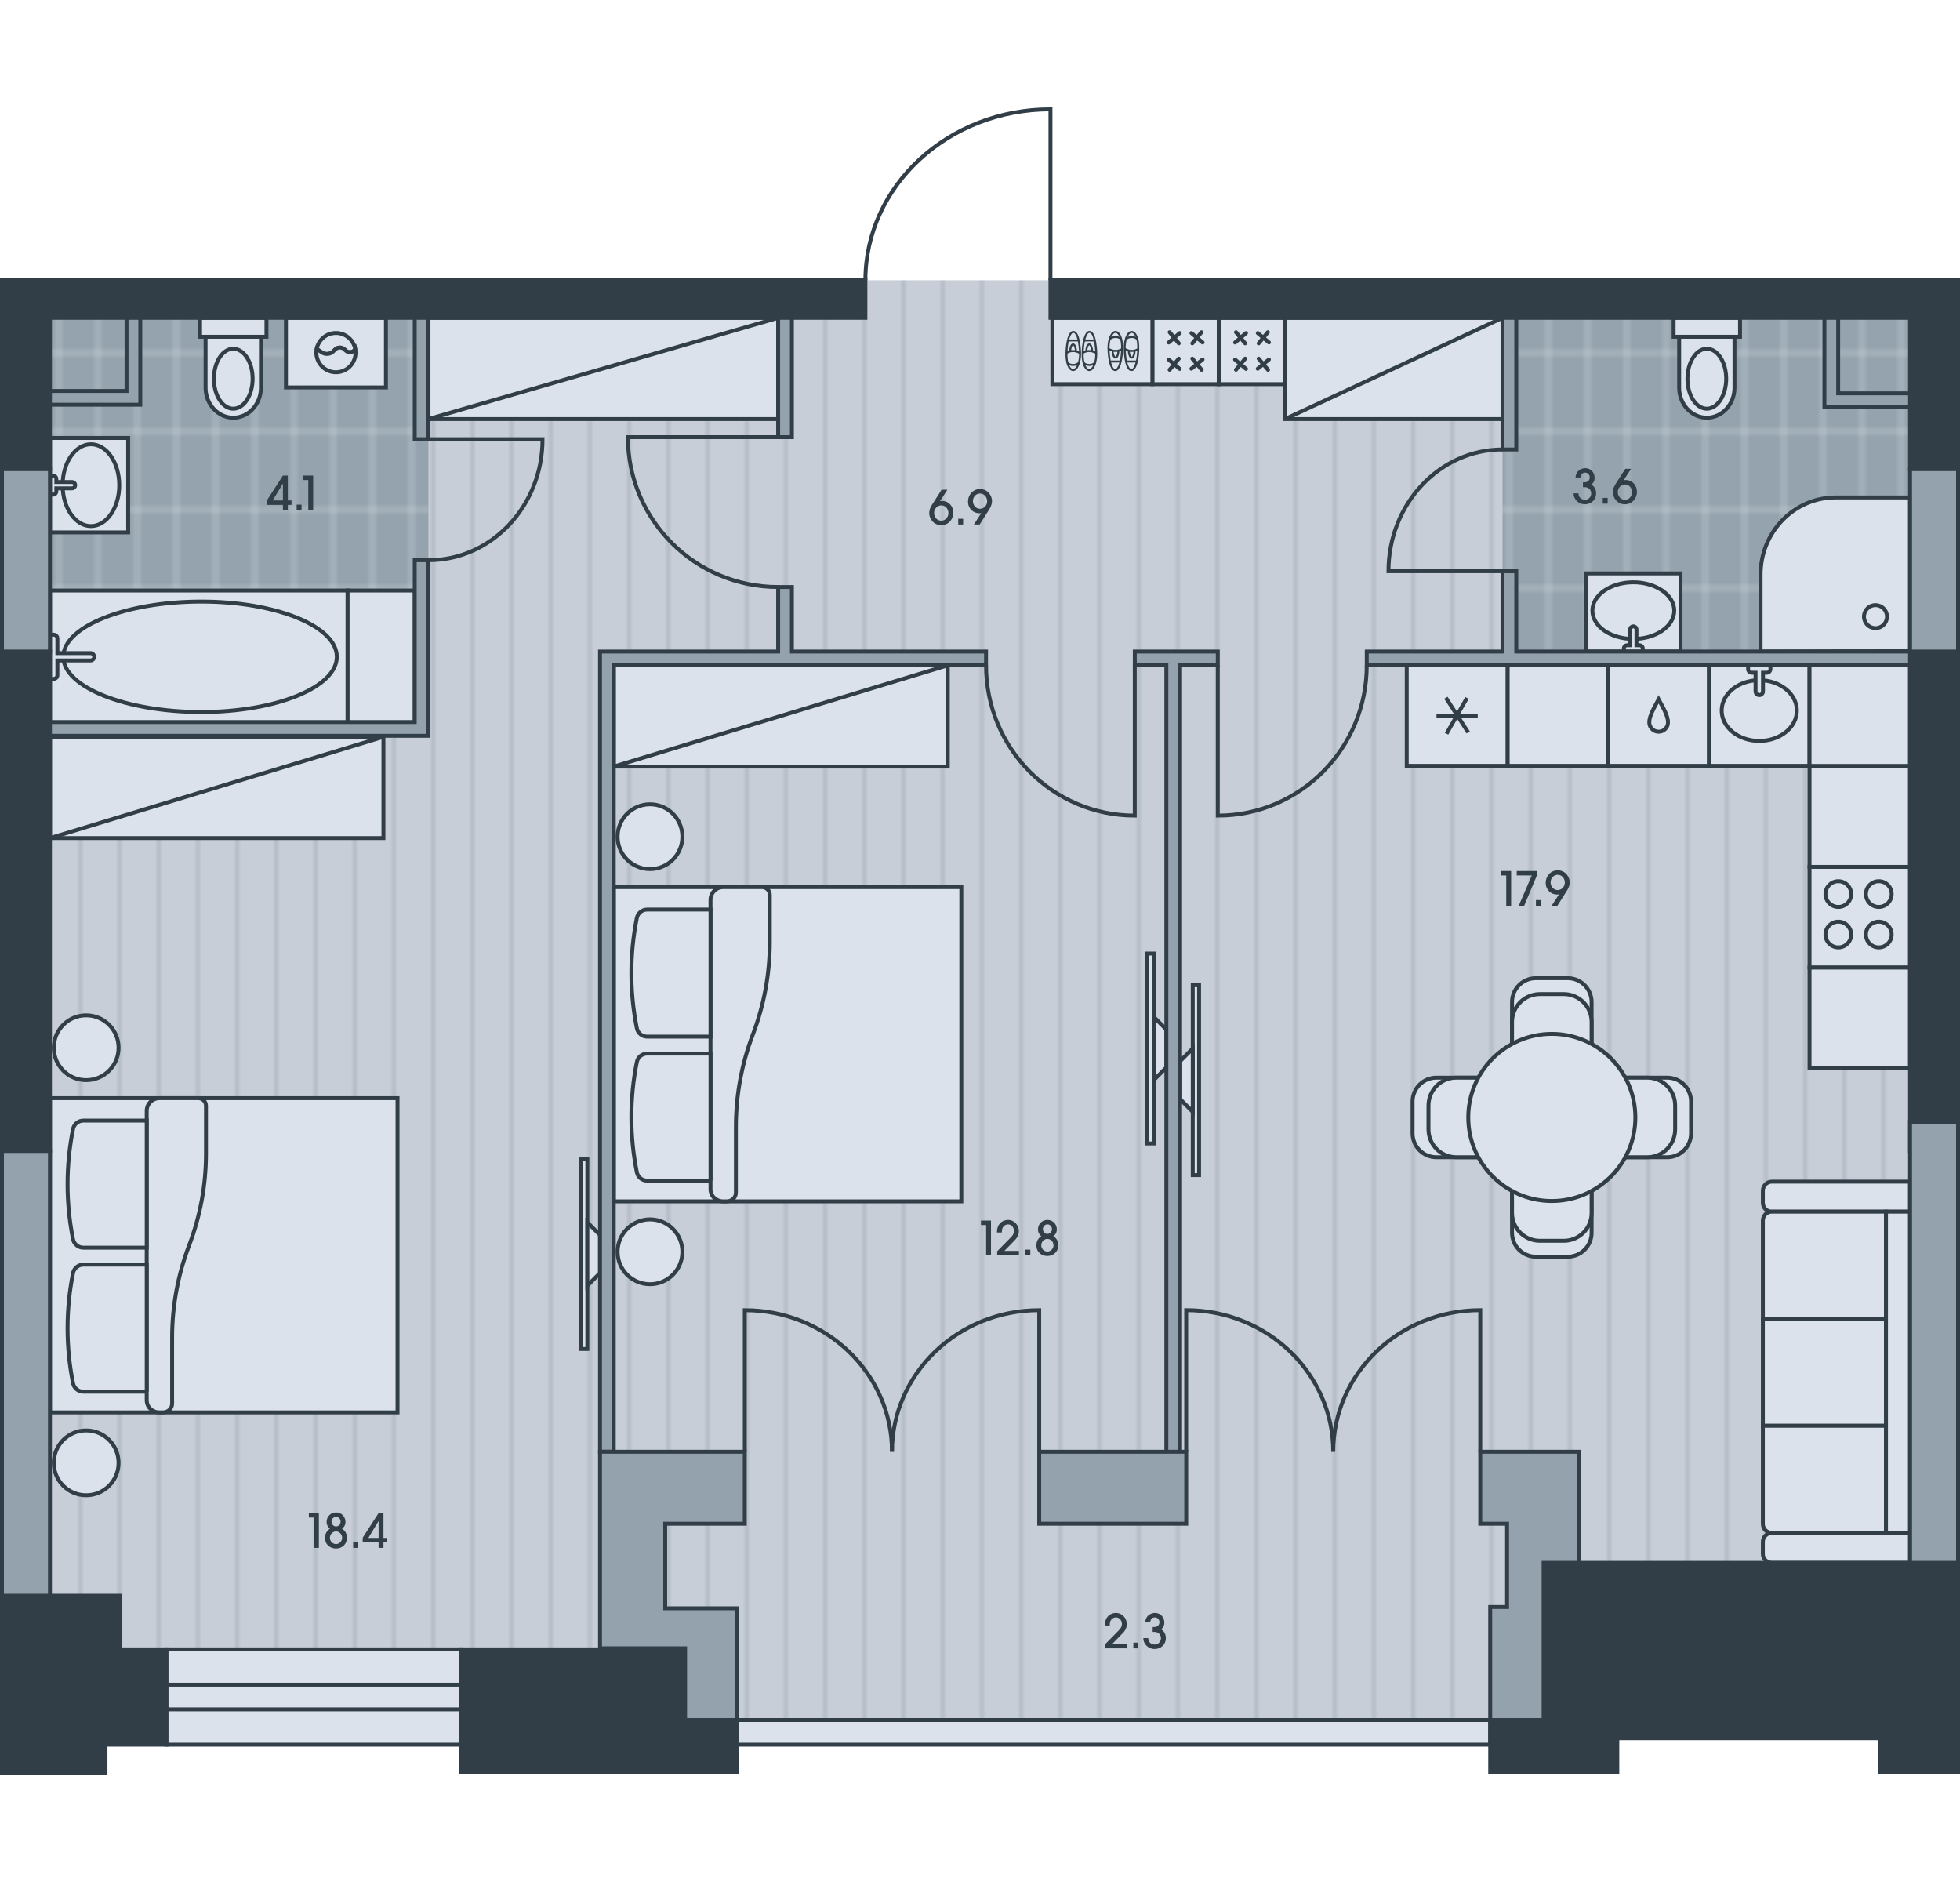 <?xml version="1.0" encoding="utf-8"?>
<!-- Generator: Adobe Illustrator 26.0.2, SVG Export Plug-In . SVG Version: 6.00 Build 0)  -->
<svg version="1.1" id="Flat_01" xmlns="http://www.w3.org/2000/svg" xmlns:xlink="http://www.w3.org/1999/xlink" x="0px"
	 y="0px" viewBox="0 0 500 480" style="enable-background:new 0 0 500 480;" xml:space="preserve">
<style type="text/css">
	.st0{fill:none;}
	.st1{fill:#C8CED7;}
	.st2{opacity:0.5;fill:none;stroke:#95A3AE;stroke-width:0.75;enable-background:new    ;}
	.st3{fill:#95A3AE;}
	.st4{opacity:0.5;fill:none;stroke:#DCE2EB;stroke-width:0.75;enable-background:new    ;}
	.st5{fill-rule:evenodd;clip-rule:evenodd;fill:url(#floor);}
	.st6{fill-rule:evenodd;clip-rule:evenodd;fill:url(#wet_floor);}
	.st7{fill-rule:evenodd;clip-rule:evenodd;fill:#DCE2EB;stroke:#313E48;stroke-miterlimit:22.926;}
	
		.st8{fill-rule:evenodd;clip-rule:evenodd;fill:none;stroke:#313E48;stroke-linecap:round;stroke-linejoin:round;stroke-miterlimit:22.926;}
	.st9{fill-rule:evenodd;clip-rule:evenodd;fill:none;stroke:#313E48;stroke-width:0.5;stroke-miterlimit:22.926;}
	.st10{fill-rule:evenodd;clip-rule:evenodd;fill:#313E48;stroke:#313E48;stroke-miterlimit:22.926;}
	.st11{fill-rule:evenodd;clip-rule:evenodd;fill:#94A2AD;stroke:#313E48;stroke-miterlimit:22.926;}
	.st12{fill-rule:evenodd;clip-rule:evenodd;fill:none;stroke:#313E48;stroke-miterlimit:22.926;}
	.st13{fill:#313E48;}
</style>
<pattern  width="30" height="50" patternUnits="userSpaceOnUse" id="floor" viewBox="0 -50 30 50" style="overflow:visible;">
	<g>
		<rect y="-50" class="st0" width="30" height="50"/>
		<rect x="0" y="-50" class="st1" width="30" height="50"/>
		<line class="st2" x1="0.375" y1="0" x2="0.375" y2="-50"/>
		<line class="st2" x1="10.375" y1="0" x2="10.375" y2="-50"/>
		<line class="st2" x1="20.375" y1="0" x2="20.375" y2="-50"/>
	</g>
</pattern>
<pattern  width="30" height="60" patternUnits="userSpaceOnUse" id="wet_floor" viewBox="0 -60 30 60" style="overflow:visible;">
	<g>
		<rect y="-60" class="st0" width="30" height="60"/>
		<rect y="-60" class="st3" width="30" height="60"/>
		<line class="st4" x1="5" y1="0" x2="5" y2="-60"/>
		<line class="st4" x1="15" y1="0" x2="15" y2="-60"/>
		<line class="st4" x1="25" y1="0" x2="25" y2="-60"/>
		<line class="st4" x1="30" y1="-50" x2="0" y2="-50"/>
		<line class="st4" x1="30" y1="-10" x2="0" y2="-10"/>
		<line class="st4" x1="30" y1="-30" x2="0" y2="-30"/>
	</g>
</pattern>
<polygon id="Floor" class="st5" points="0.5,71.482 0.5,444.997 412.58,444.997 412.58,443.343 479.7,443.343 479.7,444.997 
	499.5,444.997 499.5,71.482 "/>
<g id="Wet_Floor">
	<rect x="383.296" y="75.366" class="st6" width="108.401" height="92.565"/>
	<rect x="10.83" y="77.417" class="st6" width="98.475" height="108.492"/>
</g>
<g id="Furniture_00000119077272920935453780000013283336433163482248_">
	<g id="Room_00000067223110773453188430000006772551092262652032_">
		<g>
			<rect x="156.57" y="226.26" class="st7" width="88.664" height="80.15"/>
			<path class="st7" d="M187.733,304.166c0,1.304-1.057,2.244-2.362,2.244h-0.879c-1.79,0-3.241-1.333-3.241-3.123v-73.785
				c0-1.791,1.451-3.241,3.241-3.241h9.929c1.08,0,1.955,0.875,1.955,1.954v12.155c0,8.025-1.466,15.983-4.322,23.483
				c-2.857,7.5-4.322,15.459-4.322,23.484V304.166z"/>
			<path class="st7" d="M181.252,301.126v-32.411h-16.164c-1.281,0-2.383,0.904-2.634,2.159c-1.854,9.272-1.854,18.821,0,28.092
				c0.252,1.256,1.354,2.159,2.634,2.159H181.252z"/>
			<path class="st7" d="M181.252,264.393v-32.412h-16.164c-1.281,0-2.383,0.903-2.634,2.16c-1.854,9.272-1.854,18.82,0,28.092
				c0.252,1.257,1.354,2.16,2.634,2.16H181.252z"/>
			<path class="st7" d="M165.809,221.664c-4.566,0-8.266-3.702-8.266-8.266c0-4.566,3.701-8.267,8.266-8.267
				c4.566,0,8.267,3.701,8.267,8.267C174.076,217.962,170.375,221.664,165.809,221.664z"/>
			<path class="st7" d="M165.809,327.541c-4.566,0-8.266-3.702-8.266-8.267c0-4.565,3.701-8.267,8.266-8.267
				c4.566,0,8.267,3.702,8.267,8.267C174.076,323.84,170.375,327.541,165.809,327.541z"/>
		</g>
		<g>
			<rect x="12.745" y="280.088" class="st7" width="88.664" height="80.15"/>
			<path class="st7" d="M43.908,357.993c0,1.304-1.057,2.244-2.362,2.244h-0.879c-1.79,0-3.241-1.333-3.241-3.123v-73.785
				c0-1.791,1.451-3.241,3.241-3.241h9.929c1.08,0,1.955,0.875,1.955,1.954v12.155c0,8.025-1.466,15.983-4.322,23.483
				c-2.857,7.5-4.322,15.459-4.322,23.484V357.993z"/>
			<path class="st7" d="M37.427,354.954v-32.411H21.262c-1.281,0-2.383,0.904-2.634,2.159c-1.854,9.272-1.854,18.821,0,28.092
				c0.252,1.256,1.354,2.159,2.634,2.159H37.427z"/>
			<path class="st7" d="M37.427,318.221v-32.412H21.262c-1.281,0-2.383,0.903-2.634,2.16c-1.854,9.272-1.854,18.82,0,28.092
				c0.252,1.257,1.354,2.16,2.634,2.16H37.427z"/>
			<path class="st7" d="M21.984,275.491c-4.566,0-8.266-3.702-8.266-8.266c0-4.566,3.701-8.267,8.266-8.267
				c4.566,0,8.267,3.701,8.267,8.267C30.251,271.79,26.55,275.491,21.984,275.491z"/>
			<path class="st7" d="M21.984,381.369c-4.566,0-8.266-3.702-8.266-8.267c0-4.565,3.701-8.267,8.266-8.267
				c4.566,0,8.267,3.702,8.267,8.267C30.251,377.667,26.55,381.369,21.984,381.369z"/>
		</g>
		<g>
			<rect x="109.305" y="81.056" class="st7" width="89.202" height="25.826"/>
			<line class="st7" x1="109.305" y1="106.882" x2="198.507" y2="81.056"/>
		</g>
		<g>
			<rect x="156.57" y="169.684" class="st7" width="85.208" height="25.826"/>
			<line class="st7" x1="156.57" y1="195.51" x2="241.778" y2="169.684"/>
		</g>
		<g>
			<rect x="12.759" y="187.922" class="st7" width="85.054" height="25.826"/>
			<line class="st7" x1="12.759" y1="213.748" x2="97.814" y2="187.922"/>
		</g>
		<g>
			<rect x="327.825" y="81.056" class="st7" width="55.471" height="25.826"/>
			<line class="st7" x1="327.825" y1="106.882" x2="383.296" y2="81.056"/>
		</g>
		<g>
			<rect x="292.691" y="243.2" class="st7" width="1.615" height="48.438"/>
			<polygon class="st7" points="297.535,262.575 294.306,259.345 294.306,275.491 297.535,272.263 			"/>
		</g>
		<g>
			<rect x="148.219" y="295.618" class="st7" width="1.615" height="48.438"/>
			<polygon class="st7" points="153.063,314.993 149.834,311.764 149.834,327.91 153.063,324.681 			"/>
		</g>
		<g>
			<rect x="304.271" y="251.272" class="st7" width="1.615" height="48.438"/>
			<polygon class="st7" points="301.042,280.336 304.271,283.565 304.271,267.419 301.042,270.648 			"/>
		</g>
		<g>
			<path class="st7" d="M452,398.616h35.255v-7.654H452c-1.248,0-2.288,1.033-2.288,2.276v3.103
				C449.712,397.581,450.752,398.616,452,398.616z"/>
			<path class="st7" d="M452,309.034h35.255v-7.654H452c-1.248,0-2.288,1.034-2.288,2.275v3.103
				C449.712,308.103,450.752,309.034,452,309.034z"/>
			<path class="st7" d="M449.712,336.343h31.407v-27.31h-29.147c-1.243,0-2.26,1.017-2.26,2.26V336.343z"/>
			<rect x="449.711" y="336.344" class="st7" width="31.407" height="27.31"/>
			<path class="st7" d="M449.712,363.652h31.407v27.31h-29.147c-1.243,0-2.26-1.017-2.26-2.26V363.652z"/>
			<rect x="481.119" y="309.034" class="st7" width="6.136" height="81.927"/>
		</g>
		<g>
			<rect x="310.899" y="81.056" class="st7" width="16.926" height="16.926"/>
			<g>
				<g>
					<line class="st8" x1="315.301" y1="84.736" x2="317.638" y2="87.573"/>
					<line class="st8" x1="317.86" y1="84.958" x2="315.077" y2="87.35"/>
				</g>
				<g>
					<line class="st8" x1="320.864" y1="84.958" x2="323.709" y2="87.342"/>
					<line class="st8" x1="323.425" y1="84.736" x2="321.087" y2="87.573"/>
				</g>
				<g>
					<line class="st8" x1="323.702" y1="91.689" x2="320.849" y2="94.04"/>
					<line class="st8" x1="321.087" y1="91.467" x2="323.471" y2="94.312"/>
				</g>
				<g>
					<line class="st8" x1="317.638" y1="91.467" x2="315.301" y2="94.305"/>
					<line class="st8" x1="315.058" y1="91.71" x2="317.86" y2="94.082"/>
				</g>
			</g>
		</g>
		<g>
			<rect x="293.973" y="81.056" class="st7" width="16.926" height="16.926"/>
			<g>
				<g>
					<line class="st8" x1="298.375" y1="84.736" x2="300.712" y2="87.573"/>
					<line class="st8" x1="300.934" y1="84.958" x2="298.151" y2="87.35"/>
				</g>
				<g>
					<line class="st8" x1="303.938" y1="84.958" x2="306.783" y2="87.342"/>
					<line class="st8" x1="306.499" y1="84.736" x2="304.161" y2="87.573"/>
				</g>
				<g>
					<line class="st8" x1="306.776" y1="91.689" x2="303.923" y2="94.04"/>
					<line class="st8" x1="304.161" y1="91.467" x2="306.545" y2="94.312"/>
				</g>
				<g>
					<line class="st8" x1="300.712" y1="91.467" x2="298.375" y2="94.305"/>
					<line class="st8" x1="298.132" y1="91.71" x2="300.934" y2="94.082"/>
				</g>
			</g>
		</g>
		<g>
			<rect x="268.461" y="81.056" class="st7" width="25.511" height="16.921"/>
			<g>
				<g>
					<g>
						<path class="st9" d="M275.501,89.333c-0.243-3.083-0.801-4.671-1.723-4.681c-0.923-0.01-1.633,2.334-1.717,5.284
							c-0.084,2.95,0.783,4.435,1.706,4.445C274.689,94.392,275.744,92.416,275.501,89.333z"/>
						<line class="st9" x1="272.426" y1="86.84" x2="275.168" y2="86.829"/>
						<path class="st9" d="M272.058,90.02c1.088-0.652,2.239-0.677,3.477,0.047"/>
						<path class="st9" d="M272.282,92.491c0.643,0.79,2.215,0.804,2.97-0.013"/>
						<path class="st9" d="M274.503,89.629c-0.055-1.036-0.381-1.806-0.765-1.806c-0.384,0-0.709,0.768-0.765,1.802"/>
					</g>
					<g>
						<path class="st9" d="M279.626,89.333c-0.242-3.083-0.801-4.671-1.723-4.681c-0.923-0.01-1.633,2.334-1.717,5.284
							c-0.084,2.95,0.783,4.435,1.706,4.445C278.814,94.392,279.868,92.416,279.626,89.333z"/>
						<line class="st9" x1="276.55" y1="86.84" x2="279.293" y2="86.829"/>
						<path class="st9" d="M276.183,90.02c1.088-0.652,2.239-0.677,3.477,0.047"/>
						<path class="st9" d="M276.407,92.491c0.643,0.79,2.215,0.804,2.97-0.013"/>
						<path class="st9" d="M278.627,89.629c-0.055-1.036-0.381-1.806-0.765-1.806c-0.384,0-0.709,0.768-0.765,1.802"/>
					</g>
				</g>
				<g>
					<g>
						<path class="st9" d="M286.932,89.701c0.242,3.083,0.801,4.671,1.723,4.681c0.923,0.01,1.633-2.334,1.717-5.284
							s-0.783-4.435-1.706-4.445C287.743,84.642,286.689,86.618,286.932,89.701z"/>
						<line class="st9" x1="290.007" y1="92.194" x2="287.264" y2="92.205"/>
						<path class="st9" d="M290.374,89.014c-1.088,0.652-2.239,0.677-3.477-0.048"/>
						<path class="st9" d="M290.151,86.543c-0.643-0.79-2.215-0.805-2.97,0.013"/>
						<path class="st9" d="M287.93,89.405c0.055,1.036,0.381,1.806,0.765,1.806c0.384,0,0.709-0.768,0.765-1.803"/>
					</g>
					<g>
						<path class="st9" d="M282.807,89.701c0.243,3.083,0.801,4.671,1.723,4.681c0.923,0.01,1.633-2.334,1.717-5.284
							c0.084-2.95-0.783-4.435-1.706-4.445C283.619,84.642,282.564,86.618,282.807,89.701z"/>
						<line class="st9" x1="285.882" y1="92.194" x2="283.14" y2="92.205"/>
						<path class="st9" d="M286.25,89.014c-1.088,0.652-2.239,0.677-3.477-0.048"/>
						<path class="st9" d="M286.026,86.543c-0.643-0.79-2.215-0.805-2.97,0.013"/>
						<path class="st9" d="M283.805,89.405c0.055,1.036,0.381,1.806,0.765,1.806c0.384,0,0.709-0.768,0.765-1.803"/>
					</g>
				</g>
			</g>
		</g>
	</g>
	<g id="Kitchen_00000114054528365381803620000017526754562373190047_">
		<g>
			<g>
				<path class="st7" d="M391.81,249.484h8.12c3.363,0,6.09,2.727,6.09,6.09v58.864c0,3.363-2.727,6.089-6.09,6.089h-8.12
					c-3.363,0-6.089-2.726-6.089-6.089v-58.864C385.721,252.211,388.447,249.484,391.81,249.484z"/>
				<path class="st7" d="M392.825,253.543h6.09c3.923,0,7.104,3.181,7.104,7.105v48.714c0,3.924-3.181,7.104-7.104,7.104h-6.09
					c-3.923,0-7.104-3.18-7.104-7.104v-48.714C385.721,256.724,388.902,253.543,392.825,253.543z"/>
			</g>
			<g>
				<path class="st7" d="M431.391,280.946v8.119c0,3.363-2.726,6.089-6.089,6.089h-58.864c-3.363,0-6.089-2.726-6.089-6.089v-8.119
					c0-3.363,2.726-6.089,6.089-6.089h58.864C428.666,274.857,431.391,277.583,431.391,280.946z"/>
				<path class="st7" d="M427.332,281.961v6.089c0,3.923-3.181,7.104-7.104,7.104h-48.715c-3.923,0-7.104-3.181-7.104-7.104v-6.089
					c0-3.924,3.181-7.104,7.104-7.104h48.715C424.151,274.857,427.332,278.037,427.332,281.961z"/>
			</g>
			<path class="st7" d="M395.87,263.693c11.771,0,21.313,9.542,21.313,21.312c0,11.77-9.542,21.312-21.313,21.312
				c-11.771,0-21.312-9.542-21.312-21.312C374.557,273.235,384.099,263.693,395.87,263.693z"/>
		</g>
		<g>
			<rect x="384.564" y="169.684" class="st7" width="25.704" height="25.641"/>
			<g>
				<rect x="358.859" y="169.684" class="st7" width="25.705" height="25.641"/>
				<g>
					
						<rect x="371.711" y="177.744" transform="matrix(0.841 -0.541 0.541 0.841 -39.655 229.993)" class="st7" width="0.005" height="9.522"/>
					<rect x="366.953" y="182.502" class="st7" width="9.522" height="0.005"/>
					
						<rect x="366.953" y="182.502" transform="matrix(0.496 -0.868 0.868 0.496 28.834 414.695)" class="st7" width="9.522" height="0.005"/>
				</g>
			</g>
			<g>
				<rect x="410.268" y="169.684" class="st7" width="25.705" height="25.641"/>
				<path class="st7" d="M423.121,186.622c1.194,0,1.857-0.796,2.142-1.328c0.987-1.84-1.291-5.253-2.142-6.907
					c-0.85,1.654-3.128,5.068-2.142,6.907C421.264,185.827,421.927,186.622,423.121,186.622z"/>
			</g>
			<g>
				<rect x="435.974" y="169.684" class="st7" width="25.64" height="25.641"/>
				<path class="st7" d="M448.793,188.975c-5.296,0-9.59-3.468-9.59-7.747c0-4.278,4.294-7.746,9.59-7.746
					c5.297,0,9.591,3.468,9.591,7.746C458.385,185.507,454.09,188.975,448.793,188.975z"/>
				<path class="st7" d="M448.793,169.684h2.849v0.95c0,0.524-0.425,0.95-0.949,0.95h-0.949v4.748c0,0.524-0.426,0.949-0.95,0.949
					c-0.523,0-0.949-0.425-0.949-0.949v-4.748h-0.95c-0.523,0-0.949-0.426-0.949-0.95v-0.95H448.793z"/>
			</g>
			<g>
				<rect x="461.614" y="221.091" class="st7" width="25.641" height="25.693"/>
				<path class="st7" d="M482.564,238.351c0-1.813-1.469-3.283-3.283-3.283c-1.814,0-3.284,1.47-3.284,3.283
					c0,1.814,1.47,3.283,3.284,3.283C481.095,241.635,482.564,240.165,482.564,238.351z"/>
				<path class="st7" d="M472.245,238.351c0-1.813-1.47-3.283-3.284-3.283c-1.813,0-3.283,1.47-3.283,3.283
					c0,1.814,1.47,3.283,3.283,3.283C470.775,241.635,472.245,240.165,472.245,238.351z"/>
				<path class="st7" d="M482.564,228.031c0-1.813-1.469-3.283-3.283-3.283c-1.814,0-3.284,1.47-3.284,3.283
					c0,1.814,1.47,3.283,3.284,3.283C481.095,231.315,482.564,229.845,482.564,228.031z"/>
				<path class="st7" d="M472.245,228.031c0-1.813-1.47-3.283-3.284-3.283c-1.813,0-3.283,1.47-3.283,3.283
					c0,1.814,1.47,3.283,3.283,3.283C470.775,231.315,472.245,229.845,472.245,228.031z"/>
			</g>
			<rect x="461.614" y="169.684" class="st7" width="25.641" height="25.704"/>
			<rect x="461.614" y="195.388" class="st7" width="25.641" height="25.704"/>
			<rect x="461.614" y="246.784" class="st7" width="25.641" height="25.704"/>
		</g>
	</g>
	<g id="Bathroom_00000077281908045827415710000012529377833468290234_">
		<g>
			<path class="st7" d="M52.444,98.89c0,4.223,3.161,7.647,7.06,7.647c3.899,0,7.059-3.423,7.059-7.647V85.891H52.444V98.89z"/>
			<path class="st7" d="M59.504,104.243c2.729,0,4.942-3.424,4.942-7.647s-2.214-7.647-4.942-7.647
				c-2.729,0-4.942,3.424-4.942,7.647S56.775,104.243,59.504,104.243z"/>
			<rect x="51.032" y="81.056" class="st7" width="16.944" height="4.835"/>
		</g>
		<g>
			<path class="st7" d="M428.354,98.89c0,4.223,3.161,7.647,7.06,7.647c3.899,0,7.059-3.423,7.059-7.647V85.891h-14.119V98.89z"/>
			<path class="st7" d="M435.414,104.243c2.729,0,4.942-3.424,4.942-7.647s-2.214-7.647-4.942-7.647
				c-2.729,0-4.942,3.424-4.942,7.647S432.684,104.243,435.414,104.243z"/>
			<rect x="426.941" y="81.056" class="st7" width="16.944" height="4.835"/>
		</g>
		<g>
			<rect x="12.759" y="111.699" class="st7" width="19.931" height="24.09"/>
			<path class="st7" d="M23.198,134.183c3.991,0,7.227-4.674,7.227-10.439c0-5.765-3.236-10.439-7.227-10.439
				c-3.992,0-7.227,4.674-7.227,10.439C15.972,129.509,19.206,134.183,23.198,134.183z"/>
			<path class="st7" d="M12.759,121.335h0.803c0.443,0,0.803,0.36,0.803,0.803v0.804h4.015c0.444,0,0.803,0.36,0.803,0.803
				s-0.36,0.803-0.803,0.803h-4.015v0.803c0,0.443-0.36,0.803-0.803,0.803h-0.803V121.335z"/>
		</g>
		<g>
			<rect x="404.617" y="146.247" class="st7" width="24.09" height="19.931"/>
			<path class="st7" d="M427.101,155.739c0-3.991-4.674-7.227-10.439-7.227c-5.765,0-10.439,3.236-10.439,7.227
				c0,3.992,4.674,7.227,10.439,7.227C422.427,162.965,427.101,159.731,427.101,155.739z"/>
			<path class="st7" d="M414.253,166.178v-0.803c0-0.443,0.36-0.803,0.803-0.803h0.804v-4.015c0-0.444,0.36-0.803,0.803-0.803
				s0.803,0.36,0.803,0.803v4.015h0.803c0.443,0,0.803,0.36,0.803,0.803v0.803H414.253z"/>
		</g>
		<g>
			<rect x="72.948" y="81.056" class="st7" width="25.505" height="17.761"/>
			<path class="st7" d="M85.699,84.93c-2.441,0-4.475,1.749-4.915,4.063l1.335,0.89c0.917,0.612,2.141,0.491,2.922-0.289l0.44-0.441
				c0.676-0.674,1.768-0.673,2.441,0.002l0.199,0.2c0.74,0.739,1.963,0.585,2.511-0.28C90.223,86.72,88.171,84.93,85.699,84.93z"/>
			<path class="st7" d="M85.04,89.594c-0.781,0.781-2.005,0.902-2.922,0.289l-1.335-0.89c-0.058,0.306-0.089,0.621-0.089,0.943
				c0,2.764,2.241,5.004,5.004,5.004c2.765,0,5.006-2.241,5.006-5.004c0-0.294-0.026-0.582-0.074-0.862
				c-0.547,0.865-1.77,1.02-2.511,0.28l-0.199-0.2c-0.673-0.675-1.766-0.676-2.441-0.002L85.04,89.594z"/>
		</g>
		<g>
			<g>
				<rect x="12.759" y="150.612" class="st7" width="75.917" height="33.803"/>
				<path class="st7" d="M51.341,153.429c19.1,0,34.585,6.306,34.585,14.085s-15.485,14.085-34.585,14.085
					c-19.101,0-35.196-6.306-35.196-14.085S32.24,153.429,51.341,153.429z"/>
				<path class="st7" d="M12.759,167.513v5.634h0.939c0.518,0,0.939-0.421,0.939-0.939v-3.756h8.451
					c0.518,0,0.939-0.421,0.939-0.939c0-0.518-0.421-0.939-0.939-0.939h-8.451v-3.756c0-0.518-0.421-0.939-0.939-0.939h-0.939
					V167.513z"/>
			</g>
			<rect x="88.676" y="150.612" class="st7" width="17.136" height="33.803"/>
		</g>
		<g>
			<path class="st7" d="M487.255,166.085v-39.207h-19.017c-10.536,0-19.108,8.814-19.108,19.649v19.65L487.255,166.085z"/>
			<circle class="st7" cx="478.44" cy="157.27" r="2.938"/>
		</g>
	</g>
</g>
<g id="Windows">
	<rect x="188.005" y="438.7" class="st7" width="192.146" height="6.297"/>
	<g>
		<rect x="42.448" y="420.674" class="st7" width="75.241" height="24.323"/>
		<rect x="42.448" y="429.688" class="st7" width="75.241" height="6.297"/>
	</g>
</g>
<g id="Walls">
	<g>
		<polygon class="st10" points="42.448,420.674 30.549,420.674 30.549,406.998 0.5,406.998 0.5,438.435 0.5,438.435 0.5,444.997 
			0.5,452.112 26.91,452.112 26.91,444.997 42.448,444.997 		"/>
		<polygon class="st10" points="174.769,438.7 174.769,420.674 117.689,420.674 117.689,438.7 117.689,451.899 174.769,451.899 
			188.005,451.899 188.005,438.7 		"/>
		<polygon class="st10" points="393.774,398.616 393.774,438.7 380.152,438.7 380.152,451.899 393.774,451.899 412.58,451.899 
			412.58,443.343 479.7,443.343 479.7,451.899 499.5,451.899 499.5,438.7 499.5,398.616 		"/>
		<rect x="487.254" y="166.178" class="st10" width="12.245" height="127.376"/>
		<rect x="0.501" y="166.178" class="st10" width="12.245" height="127.376"/>
		<polygon class="st10" points="220.765,71.482 12.745,71.482 0.503,71.482 0.5,71.482 0.5,119.331 12.745,119.331 12.745,81.056 
			220.765,81.056 		"/>
		<polygon class="st10" points="487.255,71.482 267.974,71.482 267.974,81.056 487.255,81.056 487.255,119.662 499.5,119.662 
			499.5,81.056 499.5,76.268 499.5,71.482 		"/>
	</g>
	<g>
		<polygon class="st11" points="32.282,81.056 32.282,99.72 12.745,99.72 12.745,103.227 32.282,103.227 35.789,103.227 
			35.789,99.72 35.789,81.056 		"/>
		<polygon class="st11" points="105.798,142.879 105.798,184.156 12.745,184.156 12.745,187.663 109.305,187.663 109.305,186.049 
			109.305,184.156 109.305,142.879 		"/>
		<rect x="105.798" y="81.056" class="st11" width="3.507" height="30.966"/>
		<rect x="198.507" y="81.056" class="st11" width="3.507" height="30.444"/>
		<polygon class="st11" points="202.014,166.178 202.014,149.719 198.507,149.719 198.507,166.178 156.57,166.178 153.063,166.178 
			153.063,169.684 153.063,370.269 156.57,370.269 156.57,169.684 198.507,169.684 202.014,169.684 251.54,169.684 251.54,166.178 
					"/>
		<polygon class="st11" points="386.803,166.178 386.803,145.693 383.296,145.693 383.296,166.178 348.66,166.178 348.66,169.684 
			383.296,169.684 386.803,169.684 487.255,169.684 487.255,166.178 		"/>
		<rect x="383.296" y="81.056" class="st11" width="3.507" height="33.588"/>
		<polygon class="st11" points="468.922,100.327 468.922,81.056 465.415,81.056 465.415,100.327 465.415,103.834 468.922,103.834 
			487.255,103.834 487.255,100.327 		"/>
		<polygon class="st11" points="310.662,166.178 301.042,166.178 297.535,166.178 289.484,166.178 289.484,169.684 297.535,169.684 
			297.535,376.335 301.042,376.335 301.042,169.684 310.662,169.684 		"/>
		<rect x="0.5" y="293.553" class="st11" width="12.245" height="113.445"/>
		<rect x="487.255" y="286.144" class="st11" width="12.245" height="112.472"/>
		<rect x="487.255" y="119.662" class="st11" width="12.245" height="46.515"/>
		<rect x="0.502" y="119.662" class="st11" width="12.245" height="46.515"/>
		<polygon class="st11" points="377.615,388.634 384.454,388.634 384.454,409.866 380.152,409.866 380.152,438.7 393.774,438.7 
			393.774,427.522 393.774,398.616 402.874,398.616 402.874,370.268 377.615,370.268 		"/>
		<rect x="265.107" y="370.268" class="st11" width="37.503" height="18.365"/>
		<polygon class="st11" points="188.005,410.198 174.769,410.198 169.695,410.198 169.695,388.634 189.991,388.634 189.991,370.268 
			153.063,370.268 153.063,420.4 174.769,420.4 174.769,438.7 188.005,438.7 		"/>
	</g>
</g>
<g id="Doors">
	<path class="st12" d="M220.765,71.482c0-24.057,21.115-43.594,47.209-43.594v43.594"/>
	<path class="st12" d="M383.296,114.643c-16.049,0-29.095,13.882-29.095,31.05h29.095"/>
	<path class="st12" d="M109.305,142.879c16.049,0,29.095-13.796,29.095-30.857h-29.095"/>
	<path class="st12" d="M348.66,169.684c0,21.185-17.011,38.331-37.999,38.331v-38.331"/>
	<path class="st12" d="M251.54,169.684c0,21.185,16.987,38.331,37.944,38.331v-38.331"/>
	<path class="st12" d="M198.507,149.719c-21.184,0-38.331-17.11-38.331-38.219h38.331"/>
	<g>
		<path class="st12" d="M340.108,370.268c0-19.941,16.791-36.11,37.507-36.11v36.11"/>
		<path class="st12" d="M340.108,370.268c0-19.941-16.791-36.11-37.507-36.11v36.11"/>
	</g>
	<g>
		<path class="st12" d="M227.551,370.269c0-19.937,16.812-36.103,37.555-36.103v36.103"/>
		<path class="st12" d="M227.551,370.269c0-19.937-16.812-36.103-37.556-36.103v36.103"/>
	</g>
</g>
<g id="Numbers">
	<g>
		<path class="st13" d="M241.684,124.902l-1.883,2.914c0.204-0.036,0.324-0.06,0.528-0.06c1.679,0,2.854,1.367,2.854,2.998
			c0,1.763-1.283,3.19-3.058,3.19c-2.147,0-3.083-1.883-3.083-3.022c0-1.079,0.516-1.835,0.672-2.123l2.495-3.898H241.684z
			 M240.125,132.806c1.055,0,1.811-0.935,1.811-1.919c0-1.127-0.78-1.991-1.787-1.991c-1.008,0-1.859,0.864-1.859,1.907
			C238.29,131.906,239.057,132.806,240.125,132.806z"/>
		<path class="st13" d="M244.446,133.777v-1.463h1.247v1.463H244.446z"/>
		<path class="st13" d="M248.441,133.777l1.883-2.915c-0.204,0.036-0.336,0.048-0.516,0.048c-1.476,0-2.867-1.164-2.867-2.999
			c0-1.715,1.271-3.178,3.046-3.178c2.159,0,3.082,1.895,3.082,3.01c0,0.768-0.264,1.475-0.684,2.135l-2.47,3.898H248.441z
			 M250,125.874c-1.068,0-1.811,0.936-1.811,1.919c0,1.056,0.779,1.979,1.799,1.979c1.151,0,1.835-1.031,1.835-1.895
			C251.823,126.761,251.044,125.874,250,125.874z"/>
	</g>
	<g>
		<path class="st13" d="M385.49,231.018h-1.248v-7.736h-1.307v-1.139h2.555V231.018z"/>
		<path class="st13" d="M392.065,222.143v1.139l-3.251,7.736h-1.391l3.346-7.736h-3.85v-1.139H392.065z"/>
		<path class="st13" d="M391.815,231.018v-1.463h1.248v1.463H391.815z"/>
		<path class="st13" d="M395.811,231.018l1.883-2.915c-0.203,0.036-0.336,0.048-0.516,0.048c-1.475,0-2.866-1.164-2.866-2.999
			c0-1.715,1.271-3.178,3.046-3.178c2.159,0,3.083,1.895,3.083,3.01c0,0.768-0.264,1.475-0.684,2.135l-2.471,3.898H395.811z
			 M397.37,223.114c-1.067,0-1.812,0.936-1.812,1.919c0,1.056,0.78,1.979,1.799,1.979c1.152,0,1.836-1.031,1.836-1.895
			C399.193,224.001,398.413,223.114,397.37,223.114z"/>
	</g>
	<g>
		<path class="st13" d="M252.803,320.18h-1.248v-7.735h-1.307v-1.14h2.555V320.18z"/>
		<path class="st13" d="M254.377,320.18v-1.043l3.489-3.551c0.433-0.432,0.804-0.911,0.804-1.619c0-0.815-0.552-1.69-1.511-1.69
			c-0.684,0-1.583,0.491-1.583,1.847v0.228h-1.248c-0.035-2.626,1.871-3.214,2.783-3.214c1.703,0,2.806,1.392,2.806,2.866
			c0,1.176-0.623,1.896-1.235,2.507l-2.47,2.53h3.718v1.14H254.377z"/>
		<path class="st13" d="M261.588,320.18v-1.463h1.248v1.463H261.588z"/>
		<path class="st13" d="M269.997,317.565c0,1.631-1.235,2.782-2.807,2.782c-1.463,0-2.807-0.972-2.807-2.746
			c0-1.38,0.876-2.087,1.247-2.315c-0.323-0.275-0.839-0.768-0.839-1.739c0-1.438,1.139-2.41,2.422-2.41
			c1.332,0,2.387,1.067,2.387,2.398c0,1.044-0.563,1.512-0.875,1.751C269.805,315.934,269.997,317.085,269.997,317.565z
			 M267.19,315.982c-0.924,0-1.56,0.815-1.56,1.643c0,0.863,0.72,1.583,1.548,1.583c0.947,0,1.57-0.827,1.57-1.571
			C268.749,316.594,267.922,315.982,267.19,315.982z M267.202,312.276c-0.684,0-1.163,0.587-1.163,1.223
			c0,0.54,0.42,1.212,1.151,1.212c0.779,0,1.163-0.624,1.163-1.26C268.354,312.936,267.97,312.276,267.202,312.276z"/>
	</g>
	<g>
		<path class="st13" d="M402.675,125.833c0.061,1.571,1.416,1.643,1.655,1.643c1.008,0,1.596-0.875,1.596-1.631
			c0-0.972-0.792-1.595-1.655-1.595h-0.456v-1.247h0.432c1.296,0,1.296-1.188,1.296-1.235c0-0.636-0.468-1.224-1.188-1.224
			c-0.24,0-1.056,0.06-1.188,1.248h-1.247c0.132-2.015,1.835-2.387,2.471-2.387c1.391,0,2.398,1.055,2.398,2.458
			c0,0.959-0.408,1.355-0.815,1.727c1.02,0.636,1.199,1.667,1.199,2.207c0,1.775-1.344,2.818-2.879,2.818
			c-1.486,0-2.866-1.151-2.866-2.783H402.675z"/>
		<path class="st13" d="M408.867,128.447v-1.463h1.248v1.463H408.867z"/>
		<path class="st13" d="M416.089,119.572l-1.883,2.914c0.204-0.036,0.323-0.06,0.527-0.06c1.679,0,2.854,1.367,2.854,2.998
			c0,1.763-1.283,3.19-3.059,3.19c-2.146,0-3.082-1.883-3.082-3.022c0-1.079,0.516-1.835,0.672-2.123l2.494-3.898H416.089z
			 M414.529,127.476c1.056,0,1.812-0.935,1.812-1.919c0-1.127-0.78-1.991-1.787-1.991c-1.008,0-1.859,0.864-1.859,1.907
			C412.694,126.576,413.462,127.476,414.529,127.476z"/>
	</g>
	<g>
		<path class="st13" d="M281.908,420.418v-1.043l3.489-3.551c0.433-0.432,0.804-0.911,0.804-1.619c0-0.815-0.552-1.69-1.511-1.69
			c-0.684,0-1.583,0.491-1.583,1.847v0.228h-1.248c-0.035-2.626,1.871-3.214,2.783-3.214c1.703,0,2.806,1.392,2.806,2.866
			c0,1.176-0.623,1.896-1.235,2.507l-2.47,2.53h3.718v1.14H281.908z"/>
		<path class="st13" d="M289.119,420.418v-1.463h1.248v1.463H289.119z"/>
		<path class="st13" d="M292.91,417.804c0.061,1.571,1.416,1.643,1.655,1.643c1.008,0,1.596-0.875,1.596-1.631
			c0-0.972-0.792-1.595-1.655-1.595h-0.456v-1.248h0.432c1.296,0,1.296-1.188,1.296-1.235c0-0.636-0.468-1.223-1.188-1.223
			c-0.24,0-1.056,0.06-1.188,1.247h-1.247c0.132-2.015,1.835-2.387,2.471-2.387c1.391,0,2.398,1.056,2.398,2.459
			c0,0.959-0.408,1.354-0.815,1.727c1.02,0.636,1.199,1.667,1.199,2.207c0,1.774-1.344,2.818-2.879,2.818
			c-1.486,0-2.866-1.151-2.866-2.782H292.91z"/>
	</g>
	<g>
		<path class="st13" d="M73.421,127.638h0.936v1.14h-0.936v1.391h-1.247v-1.391H68.12v-1.211l4.054-6.272h1.247V127.638z
			 M72.174,127.638v-4.27H72.15l-2.591,4.27H72.174z"/>
		<path class="st13" d="M75.68,130.168v-1.463h1.247v1.463H75.68z"/>
		<path class="st13" d="M79.89,130.168h-1.247v-7.736h-1.308v-1.139h2.555V130.168z"/>
	</g>
	<g>
		<path class="st13" d="M81.339,394.788h-1.247v-7.735h-1.308v-1.14h2.555V394.788z"/>
		<path class="st13" d="M88.526,392.174c0,1.631-1.235,2.782-2.806,2.782c-1.463,0-2.807-0.972-2.807-2.746
			c0-1.38,0.875-2.087,1.248-2.315c-0.324-0.275-0.84-0.768-0.84-1.739c0-1.438,1.14-2.41,2.423-2.41
			c1.331,0,2.387,1.067,2.387,2.398c0,1.044-0.564,1.512-0.875,1.751C88.334,390.542,88.526,391.693,88.526,392.174z M85.72,390.591
			c-0.923,0-1.559,0.815-1.559,1.643c0,0.863,0.719,1.583,1.547,1.583c0.948,0,1.571-0.827,1.571-1.571
			C87.279,391.202,86.451,390.591,85.72,390.591z M85.731,386.885c-0.684,0-1.163,0.587-1.163,1.223c0,0.54,0.419,1.212,1.151,1.212
			c0.779,0,1.163-0.624,1.163-1.26C86.883,387.544,86.499,386.885,85.731,386.885z"/>
		<path class="st13" d="M90.101,394.788v-1.463h1.247v1.463H90.101z"/>
		<path class="st13" d="M97.826,392.258h0.936v1.139h-0.936v1.392h-1.247v-1.392h-4.054v-1.211l4.054-6.272h1.247V392.258z
			 M96.579,392.258v-4.27h-0.024l-2.591,4.27H96.579z"/>
	</g>
</g>
</svg>
